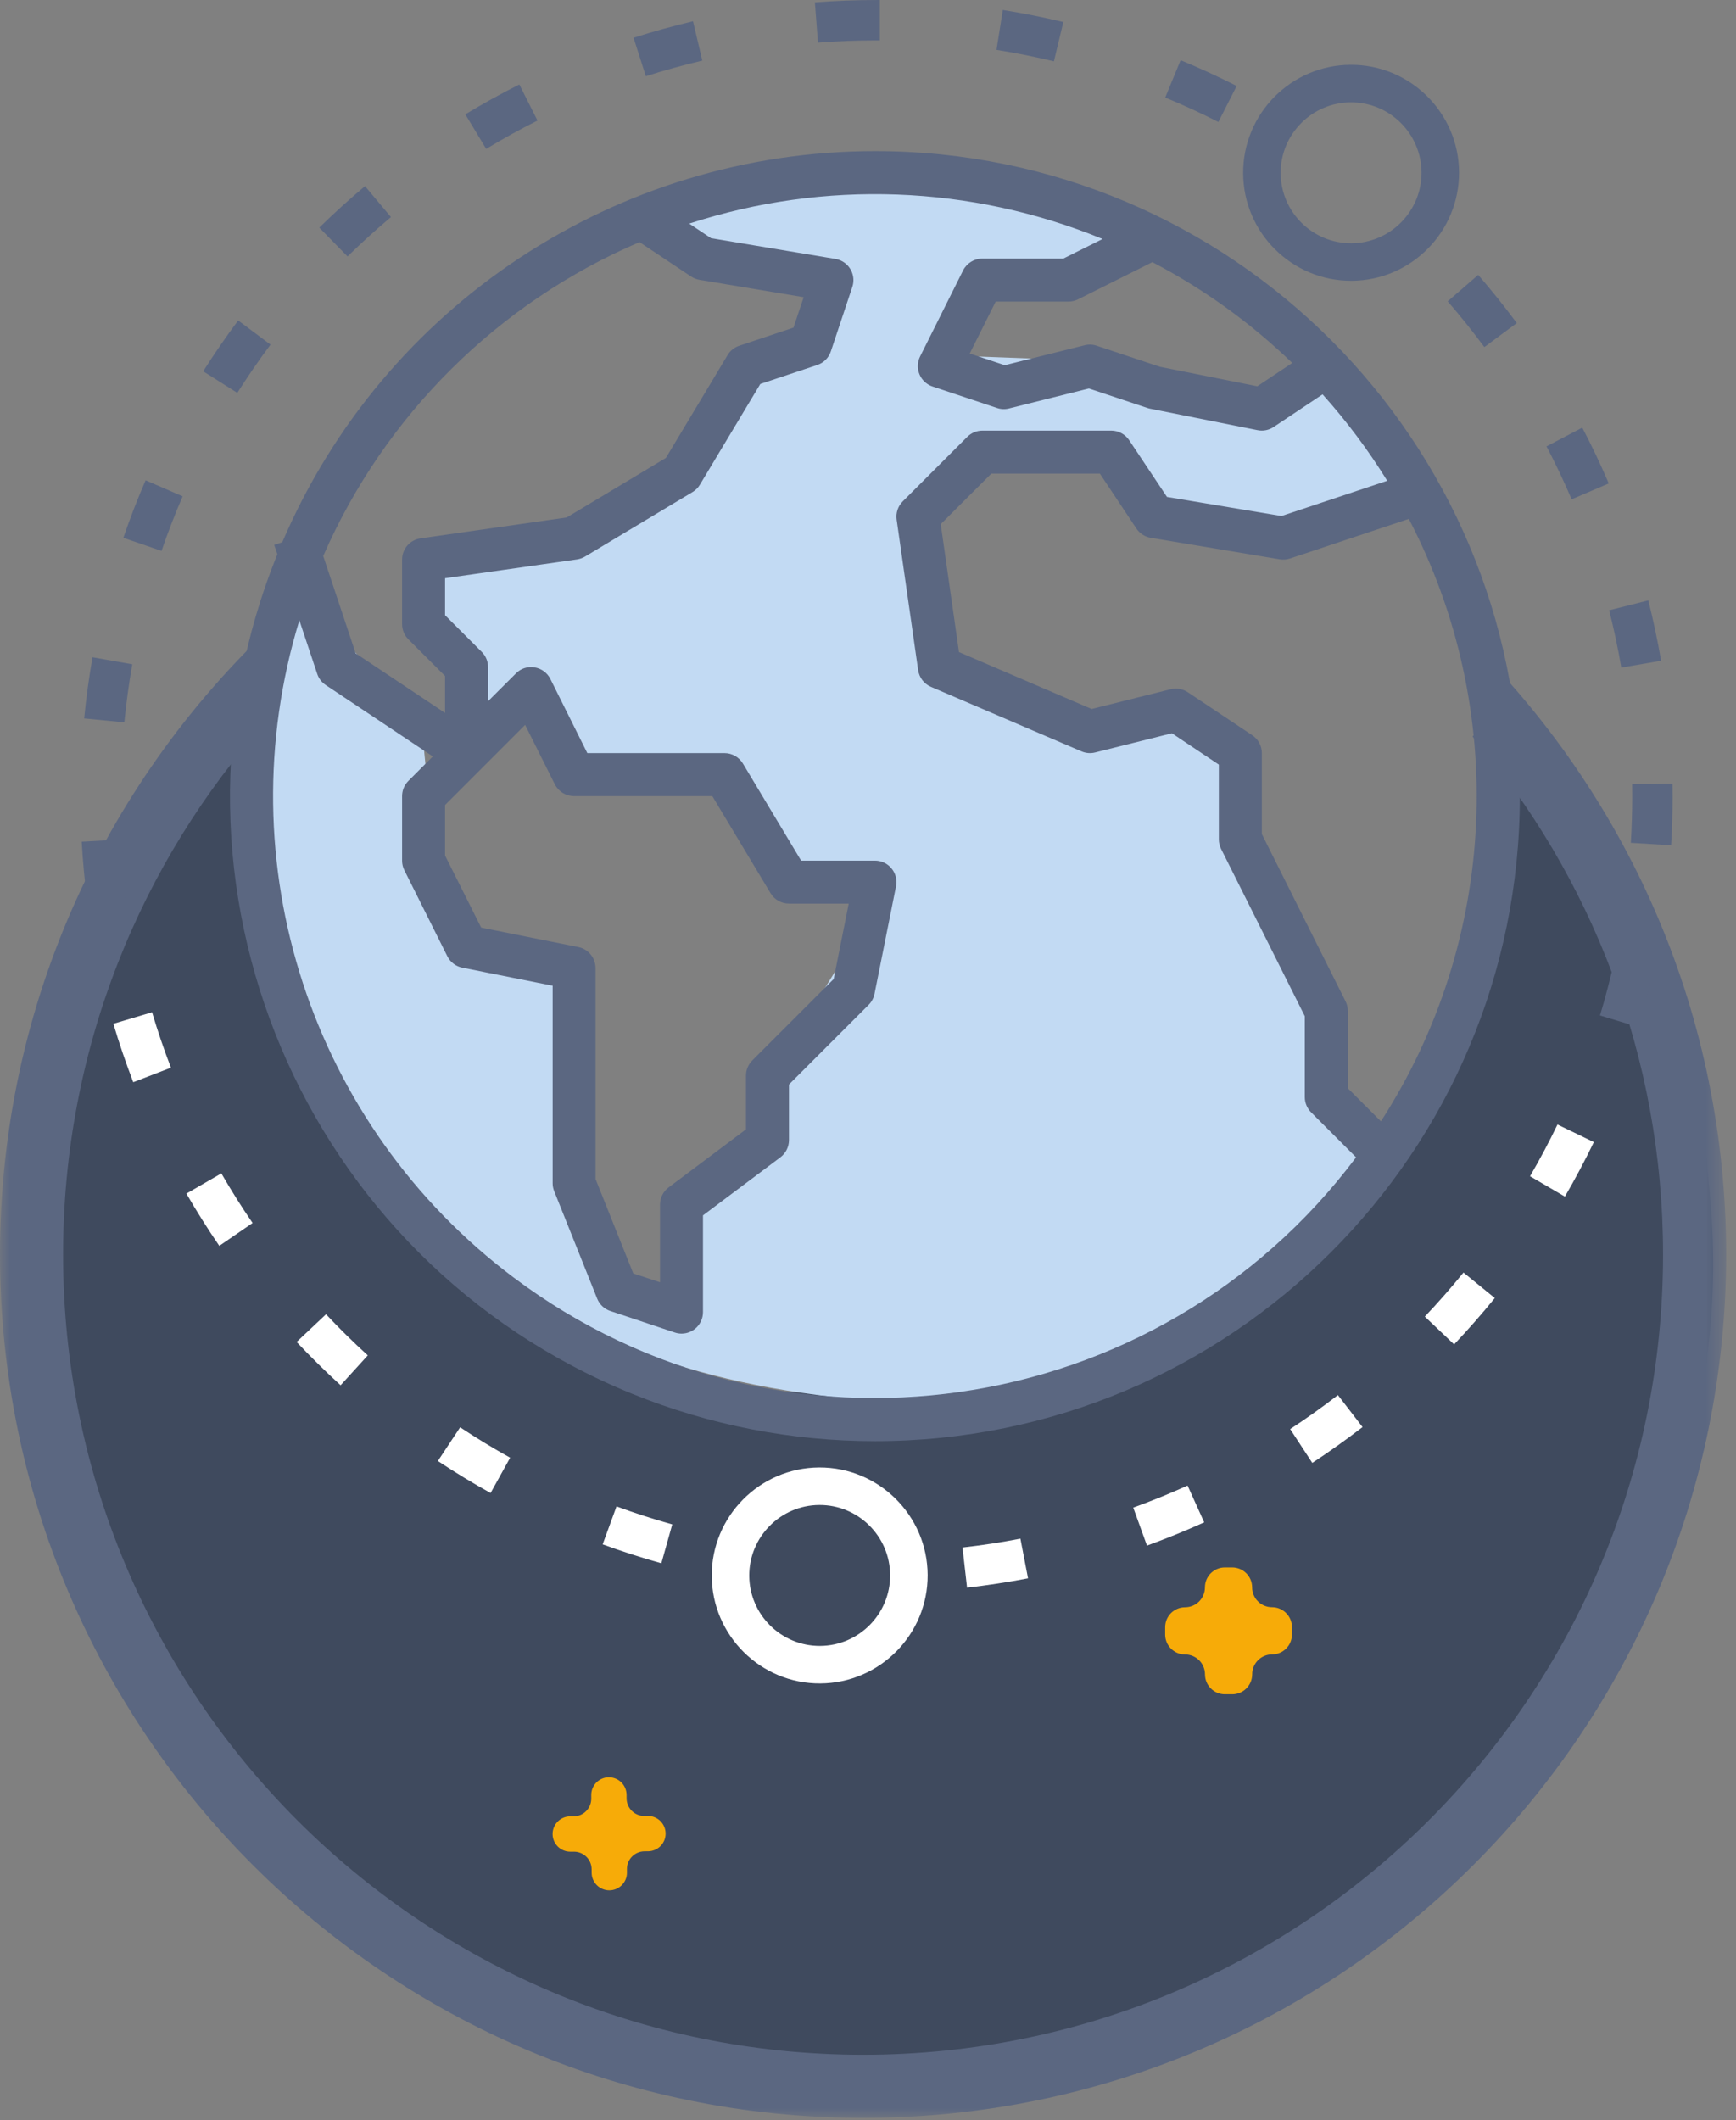 <?xml version="1.0" encoding="UTF-8"?>
<svg width="86px" height="105px" viewBox="0 0 86 105" version="1.1" xmlns="http://www.w3.org/2000/svg" xmlns:xlink="http://www.w3.org/1999/xlink">
    <rect x="0" y="0" width="86" height="105" fill="#808080" stroke="none"/>
    <!-- Generator: Sketch 48.2 (47327) - http://www.bohemiancoding.com/sketch -->
    <title>Page 1</title>
    <desc>Created with Sketch.</desc>
    <defs>
        <polygon id="path-1" points="0 0.714 85.512 0.714 85.512 75 0 75"></polygon>
    </defs>
    <g id="chi-siamo" stroke="none" stroke-width="1" fill="none" fill-rule="evenodd" transform="translate(-677, -1348)">
        <g id="Page-1" transform="translate(677, 1348)">
            <path d="M11.937,36.188 L4.655,46.409 C4.655,46.409 -2.5,67.361 5.549,79.88 C13.598,92.401 22.413,105.049 44.387,103.005 C66.362,100.96 86.547,82.308 84.759,59.823 C82.97,37.337 74.538,37.209 74.538,37.209 C74.538,37.209 73.261,61.867 59.718,65.444 C46.176,69.021 38.127,70.81 28.673,66.21 C19.219,61.612 11.937,36.188 11.937,36.188" id="Fill-1" fill="#3F4A5E"></path>
            <path d="M32.901,9.868 C33.401,9.743 38.905,8.617 38.905,8.617 L54.916,10.619 L54.291,13.621 L48.287,14.747 L47.536,17.624 L54.291,17.874 L61.171,20.126 L65.799,18.624 L70.552,25.129 L65.048,26.13 L59.42,26.13 L54.541,22.752 L49.287,23.003 L45.66,25.629 L46.16,32.509 L54.291,36.387 L58.919,35.261 L61.546,36.762 L61.171,42.14 L65.799,49.896 L65.924,53.523 L67.925,56.776 C67.925,56.776 61.921,70.661 43.783,69.41 C25.646,68.159 17.89,59.278 12.887,45.142 L12.512,34.136 L14.888,29.257 L20.893,36.012 L21.143,38.514 C21.143,38.514 20.893,44.642 22.269,45.893 C23.645,47.144 27.647,48.02 27.647,48.02 L28.648,59.653 L31.275,64.531 L33.776,64.531 L33.901,59.278 L38.029,56.025 L38.655,52.523 L41.657,47.644 L42.908,43.766 L39.03,42.891 L34.902,38.264 L28.148,38.264 L26.271,34.886 L23.269,37.263 L22.644,33.01 C22.644,33.01 20.267,30.258 20.642,30.133 C21.018,30.008 21.393,27.506 21.393,27.506 L30.9,25.755 L37.154,17.999 L40.906,16.123 L40.656,13.871 L33.901,12.87 L32.901,9.868 Z" id="Fill-3" fill="#C2DAF3"></path>
            <g id="Group-7" transform="translate(0, 29.884)">
                <mask id="mask-2" fill="white">
                    <use xlink:href="#path-1"></use>
                </mask>
                <g id="Clip-6"></g>
                <path d="M73.052,2.077 C73.277,3.117 73.438,4.165 73.348,5.24 C73.331,5.442 73.233,5.602 73.1,5.72 C73.086,5.814 73.069,5.908 73.053,6.002 C73.07,6.041 73.082,6.079 73.099,6.119 C73.176,6.305 73.096,6.469 72.96,6.574 C72.958,6.581 72.957,6.589 72.956,6.597 C78.833,13.51 82.386,22.459 82.386,32.244 C82.386,54.131 64.643,71.874 42.756,71.874 C20.868,71.874 3.126,54.131 3.126,32.244 C3.126,22.078 6.957,12.81 13.249,5.796 C13.266,5.592 13.3,5.39 13.323,5.185 C12.812,5.283 12.253,4.768 12.397,4.197 C12.696,3.01 13.162,1.93 13.852,0.962 C13.872,0.878 13.896,0.798 13.916,0.714 C5.374,8.531 0,19.752 0,32.244 C0,55.857 19.142,75 42.756,75 C66.369,75 85.512,55.857 85.512,32.244 C85.512,20.47 80.751,9.808 73.052,2.077" id="Fill-5" fill="#5B6781" mask="url(#mask-2)"></path>
            </g>
            <path d="M25.449,63.269 C15.41,55.738 11.164,42.724 14.83,30.72 L15.715,33.373 C15.789,33.598 15.937,33.791 16.134,33.923 L21.441,37.461 L20.231,38.673 C20.031,38.873 19.919,39.144 19.919,39.426 L19.919,42.621 C19.919,42.786 19.957,42.949 20.031,43.096 L22.16,47.355 C22.307,47.65 22.583,47.859 22.906,47.923 L27.378,48.816 L27.378,58.592 C27.377,58.727 27.403,58.862 27.453,58.987 L29.583,64.311 C29.699,64.602 29.938,64.827 30.235,64.925 L33.429,65.99 C33.536,66.026 33.648,66.045 33.761,66.045 C34.349,66.045 34.825,65.569 34.825,64.981 L34.825,60.189 L38.659,57.314 C38.927,57.113 39.085,56.797 39.085,56.462 L39.085,53.708 L43.032,49.762 C43.18,49.613 43.282,49.423 43.323,49.217 L44.387,43.894 C44.503,43.317 44.129,42.756 43.552,42.641 C43.483,42.627 43.414,42.621 43.344,42.621 L39.687,42.621 L36.803,37.813 C36.611,37.493 36.264,37.296 35.89,37.296 L29.095,37.296 L27.266,33.626 C27.113,33.32 26.821,33.106 26.483,33.051 C26.145,32.993 25.8,33.104 25.56,33.349 L24.178,34.726 L24.178,33.038 C24.178,32.755 24.066,32.484 23.866,32.285 L22.048,30.467 L22.048,28.636 L28.588,27.703 C28.729,27.682 28.864,27.634 28.985,27.561 L34.309,24.367 C34.458,24.277 34.584,24.152 34.673,24.002 L37.665,19.016 L40.486,18.075 C40.804,17.97 41.054,17.721 41.159,17.402 L42.224,14.207 C42.408,13.65 42.105,13.047 41.547,12.863 C41.495,12.845 41.442,12.832 41.389,12.824 L35.226,11.796 L34.143,11.074 C40.844,8.893 48.101,9.164 54.621,11.835 L52.676,12.806 L48.668,12.806 C48.262,12.804 47.891,13.033 47.709,13.395 L45.58,17.655 C45.318,18.181 45.532,18.82 46.058,19.082 C46.102,19.105 46.149,19.123 46.197,19.14 L49.391,20.205 C49.582,20.27 49.789,20.278 49.985,20.228 L53.944,19.239 L56.844,20.205 C56.886,20.219 56.928,20.231 56.972,20.239 L62.296,21.303 C62.573,21.36 62.861,21.303 63.095,21.146 L65.519,19.53 C66.712,20.858 67.783,22.29 68.722,23.809 L63.483,25.555 L57.811,24.61 L55.937,21.798 C55.741,21.504 55.41,21.327 55.056,21.325 L48.668,21.325 C48.385,21.325 48.115,21.437 47.915,21.637 L44.72,24.831 C44.483,25.068 44.372,25.403 44.419,25.735 L45.484,33.189 C45.538,33.557 45.78,33.871 46.123,34.016 L53.576,37.21 C53.79,37.302 54.028,37.322 54.254,37.264 L58.056,36.314 L60.38,37.866 L60.38,41.555 C60.378,41.72 60.415,41.883 60.487,42.032 L64.639,50.325 L64.639,54.332 C64.639,54.616 64.752,54.886 64.951,55.085 L67.179,57.314 C57.3,70.482 38.617,73.148 25.449,63.269 M28.65,46.901 L23.837,45.937 L22.048,42.369 L22.048,39.867 L26.015,35.9 L27.484,38.837 C27.664,39.198 28.033,39.426 28.437,39.426 L35.288,39.426 L38.172,44.234 C38.365,44.554 38.711,44.749 39.085,44.749 L42.045,44.749 L41.3,48.484 L37.268,52.515 C37.068,52.715 36.955,52.986 36.955,53.268 L36.955,55.93 L33.122,58.805 C32.854,59.006 32.696,59.322 32.696,59.657 L32.696,63.502 L31.371,63.064 L29.502,58.387 L29.502,47.944 C29.502,47.438 29.146,47.001 28.65,46.901 M31.681,11.99 L34.237,13.694 C34.363,13.777 34.504,13.832 34.653,13.858 L39.813,14.718 L39.309,16.224 L36.621,17.123 C36.38,17.203 36.176,17.366 36.045,17.583 L32.987,22.679 L28.075,25.626 L20.834,26.661 C20.31,26.735 19.919,27.183 19.919,27.713 L19.919,30.908 C19.919,31.19 20.031,31.461 20.231,31.661 L22.048,33.478 L22.048,35.307 L17.619,32.354 L16.012,27.534 C19.069,20.548 24.672,14.991 31.681,11.99 M64.017,17.975 L62.286,19.129 L57.46,18.164 L54.328,17.121 C54.136,17.056 53.93,17.047 53.734,17.097 L49.775,18.086 L48.039,17.508 L49.326,14.936 L52.927,14.936 C53.092,14.936 53.255,14.898 53.403,14.825 L57.087,12.982 C59.624,14.306 61.958,15.988 64.017,17.975 M68.409,55.532 L66.769,53.892 L66.769,50.074 C66.771,49.909 66.734,49.747 66.662,49.598 L62.51,41.304 L62.51,37.296 C62.51,36.941 62.332,36.608 62.036,36.411 L58.842,34.281 C58.591,34.114 58.282,34.06 57.99,34.134 L54.078,35.112 L47.507,32.292 L46.603,25.958 L49.109,23.455 L54.487,23.455 L56.297,26.175 C56.46,26.419 56.718,26.585 57.008,26.633 L63.397,27.699 C63.568,27.727 63.743,27.713 63.908,27.658 L69.792,25.697 C74.727,35.167 74.199,46.558 68.409,55.532 M43.353,7.483 C30.569,7.481 19.015,15.101 13.984,26.853 L13.585,26.985 L13.74,27.449 C7.115,43.789 14.99,62.405 31.33,69.03 C35.146,70.578 39.226,71.372 43.344,71.37 C60.986,71.372 75.289,57.073 75.292,39.431 C75.295,21.789 60.995,7.485 43.353,7.483" id="Fill-8" fill="#5B6781"></path>
            <path d="M82.289,32.723 C82.118,31.725 81.905,30.719 81.656,29.733 L79.716,30.223 C79.953,31.159 80.156,32.114 80.318,33.061 L82.289,32.723 Z" id="Fill-10" fill="#5B6781"></path>
            <path d="M15.818,11.272 L17.217,12.7 C17.906,12.025 18.63,11.369 19.367,10.75 L18.082,9.218 C17.305,9.87 16.543,10.561 15.818,11.272" id="Fill-12" fill="#5B6781"></path>
            <path d="M10.066,18.388 L11.756,19.456 C12.27,18.645 12.823,17.841 13.401,17.066 L11.798,15.87 C11.19,16.686 10.607,17.533 10.066,18.388" id="Fill-14" fill="#5B6781"></path>
            <path d="M9.234,59.11 C9.744,59.994 10.292,60.864 10.864,61.698 L12.513,60.567 C11.971,59.776 11.45,58.949 10.966,58.11 L9.234,59.11 Z" id="Fill-16" fill="#FFFFFF"></path>
            <path d="M21.691,72.353 C22.538,72.914 23.417,73.447 24.303,73.938 L25.273,72.19 C24.432,71.723 23.598,71.217 22.795,70.685 L21.691,72.353 Z" id="Fill-18" fill="#FFFFFF"></path>
            <path d="M23.051,5.662 L24.085,7.373 C24.915,6.872 25.77,6.401 26.626,5.971 L25.728,4.184 C24.825,4.636 23.925,5.135 23.051,5.662" id="Fill-20" fill="#5B6781"></path>
            <path d="M14.694,66.458 C15.391,67.198 16.124,67.92 16.873,68.602 L18.22,67.123 C17.508,66.475 16.812,65.79 16.151,65.087 L14.694,66.458 Z" id="Fill-22" fill="#FFFFFF"></path>
            <path d="M6.553,32.898 L4.583,32.55 C4.407,33.548 4.268,34.567 4.17,35.579 L6.16,35.772 C6.254,34.812 6.386,33.845 6.553,32.898" id="Fill-24" fill="#5B6781"></path>
            <path d="M6.11,26.634 L8.002,27.282 C8.314,26.373 8.666,25.464 9.048,24.58 L7.213,23.785 C6.81,24.717 6.439,25.675 6.11,26.634" id="Fill-26" fill="#5B6781"></path>
            <path d="M79.697,23.941 C79.297,23.006 78.856,22.076 78.385,21.177 L76.613,22.105 C77.06,22.959 77.479,23.84 77.858,24.728 L79.697,23.941 Z" id="Fill-28" fill="#5B6781"></path>
            <path d="M29.855,76.481 C30.813,76.831 31.792,77.147 32.764,77.418 L33.303,75.493 C32.38,75.235 31.451,74.935 30.542,74.602 L29.855,76.481 Z" id="Fill-30" fill="#FFFFFF"></path>
            <path d="M5.616,50.7 C5.904,51.67 6.236,52.643 6.601,53.594 L8.468,52.875 C8.121,51.973 7.806,51.051 7.533,50.13 L5.616,50.7 Z" id="Fill-32" fill="#FFFFFF"></path>
            <path d="M6.045,41.572 L4.048,41.683 C4.104,42.699 4.202,43.722 4.337,44.726 L6.319,44.461 C6.191,43.508 6.098,42.535 6.045,41.572" id="Fill-34" fill="#5B6781"></path>
            <path d="M71.717,14.924 C72.35,15.654 72.961,16.416 73.533,17.189 L75.14,15.999 C74.538,15.186 73.895,14.383 73.228,13.613 L71.717,14.924 Z" id="Fill-36" fill="#5B6781"></path>
            <path d="M75.796,58.251 L77.524,59.259 C78.033,58.385 78.516,57.477 78.958,56.561 L77.157,55.691 C76.737,56.561 76.279,57.422 75.796,58.251" id="Fill-38" fill="#FFFFFF"></path>
            <path d="M70.584,65.202 L72.035,66.579 C72.731,65.846 73.409,65.073 74.051,64.283 L72.5,63.021 C71.889,63.771 71.245,64.506 70.584,65.202" id="Fill-40" fill="#FFFFFF"></path>
            <path d="M31.386,1.871 L31.994,3.775 C32.91,3.482 33.851,3.223 34.791,3.001 L34.331,1.054 C33.342,1.288 32.35,1.562 31.386,1.871" id="Fill-42" fill="#5B6781"></path>
            <path d="M79.262,50.289 L81.176,50.867 C81.469,49.898 81.728,48.904 81.946,47.91 L79.992,47.483 C79.785,48.425 79.54,49.37 79.262,50.289" id="Fill-44" fill="#5B6781"></path>
            <path d="M57.724,4.831 C58.611,5.196 59.496,5.603 60.357,6.041 L61.263,4.258 C60.356,3.797 59.422,3.368 58.487,2.981 L57.724,4.831 Z" id="Fill-46" fill="#5B6781"></path>
            <path d="M82.854,38.803 L80.854,38.836 L80.859,39.438 C80.859,40.204 80.835,40.979 80.79,41.739 L82.786,41.86 C82.834,41.059 82.859,40.244 82.859,39.438 C82.859,39.226 82.857,39.015 82.854,38.803" id="Fill-48" fill="#5B6781"></path>
            <path d="M63.914,70.773 L65.01,72.447 C65.853,71.894 66.691,71.297 67.5,70.673 L66.279,69.089 C65.51,69.682 64.714,70.25 63.914,70.773" id="Fill-50" fill="#FFFFFF"></path>
            <path d="M40.368,0.118 L40.522,2.112 C41.474,2.038 42.45,2.001 43.422,2.001 L43.588,2.001 L43.588,0.001 L43.422,0.001 C42.399,0.001 41.371,0.04 40.368,0.118" id="Fill-52" fill="#5B6781"></path>
            <path d="M49.366,2.47 C50.307,2.619 51.264,2.81 52.21,3.037 L52.677,1.092 C51.68,0.853 50.672,0.653 49.678,0.495 L49.366,2.47 Z" id="Fill-54" fill="#5B6781"></path>
            <path d="M56.14,74.661 L56.82,76.542 C57.776,76.196 58.73,75.809 59.655,75.391 L58.831,73.569 C57.953,73.966 57.048,74.333 56.14,74.661" id="Fill-56" fill="#FFFFFF"></path>
            <path d="M47.682,76.636 L47.907,78.624 C48.914,78.51 49.931,78.355 50.928,78.163 L50.55,76.199 C49.603,76.381 48.639,76.529 47.682,76.636" id="Fill-58" fill="#FFFFFF"></path>
            <path d="M66.914,5.068 C64.99,5.078 63.433,6.651 63.442,8.575 C63.452,10.499 65.025,12.056 66.949,12.047 C68.873,12.037 70.431,10.464 70.421,8.54 C70.411,6.615 68.838,5.058 66.914,5.068 M66.959,13.905 C64.011,13.92 61.599,11.533 61.584,8.585 C61.569,5.636 63.956,3.224 66.905,3.21 C69.853,3.194 72.265,5.582 72.28,8.53 C72.294,11.478 69.907,13.89 66.959,13.905" id="Fill-60" fill="#5B6781"></path>
            <path d="M40.589,74.531 C38.665,74.541 37.108,76.114 37.117,78.039 C37.127,79.963 38.7,81.52 40.625,81.51 C42.549,81.501 44.106,79.927 44.096,78.003 C44.087,76.079 42.513,74.521 40.589,74.531 M40.634,83.369 C37.686,83.384 35.274,80.996 35.259,78.048 C35.244,75.099 37.631,72.688 40.58,72.673 C43.528,72.658 45.94,75.046 45.955,77.994 C45.97,80.942 43.582,83.353 40.634,83.369" id="Fill-62" fill="#FFFFFF"></path>
            <path d="M32.095,89.931 L31.92,89.932 C31.437,89.935 31.043,89.545 31.041,89.062 L31.04,88.887 C31.037,88.404 30.644,88.014 30.16,88.016 C29.678,88.019 29.288,88.412 29.29,88.896 L29.291,89.071 C29.293,89.554 28.904,89.948 28.421,89.95 L28.245,89.951 C27.762,89.953 27.373,90.347 27.375,90.83 C27.378,91.313 27.771,91.703 28.255,91.701 L28.429,91.7 C28.912,91.698 29.306,92.087 29.309,92.57 L29.31,92.745 C29.312,93.228 29.706,93.618 30.189,93.616 C30.672,93.613 31.062,93.219 31.059,92.736 L31.058,92.561 C31.056,92.078 31.446,91.684 31.929,91.682 L32.104,91.681 C32.587,91.678 32.977,91.285 32.974,90.802 C32.972,90.319 32.578,89.929 32.095,89.931" id="Fill-64" fill="#F7AB08"></path>
            <path d="M64.002,80.945 L64.002,80.581 C64.001,80.036 63.56,79.594 63.016,79.594 C62.471,79.595 62.029,79.154 62.029,78.609 C62.028,78.065 61.586,77.624 61.041,77.624 L60.678,77.624 C60.133,77.625 59.691,78.066 59.691,78.611 C59.691,79.156 59.252,79.597 58.706,79.598 C58.161,79.598 57.721,80.04 57.721,80.585 L57.721,80.949 C57.721,81.494 58.163,81.935 58.709,81.934 C59.252,81.934 59.694,82.376 59.694,82.92 C59.694,83.465 60.136,83.906 60.681,83.905 L61.045,83.905 C61.59,83.905 62.032,83.463 62.032,82.919 C62.031,82.374 62.472,81.931 63.017,81.931 C63.562,81.931 64.002,81.489 64.002,80.945" id="Fill-66" fill="#F7AB08"></path>
        </g>
    </g>
</svg>